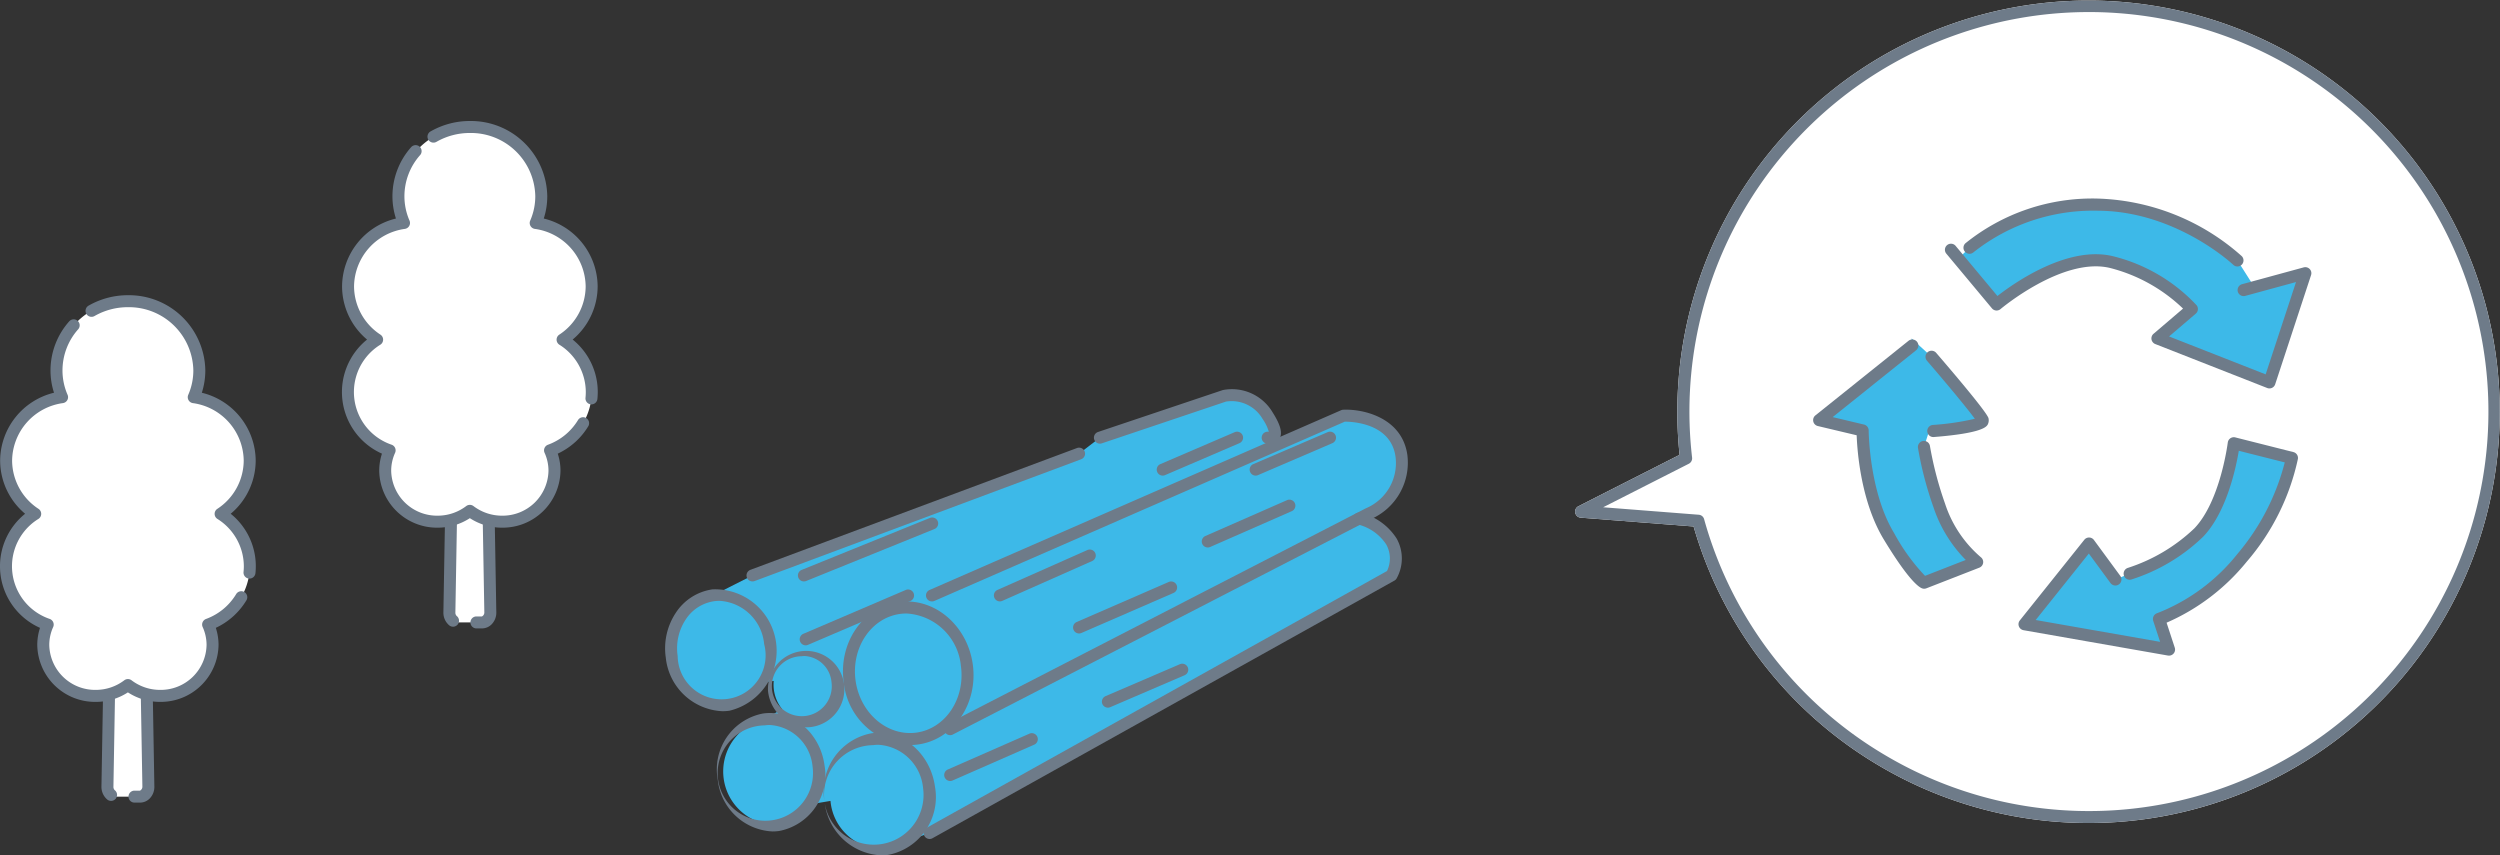 <?xml version="1.0" encoding="UTF-8"?> <svg xmlns="http://www.w3.org/2000/svg" viewBox="0 0 242.09 82.828"><rect x="0" y="0" width="242.09" height="82.828" fill="#333333" stroke="none"/><defs><style>.b828a80d-304f-469a-bab0-57781665a2ae{fill:none;}.b4eeff9b-c0a7-41c5-abf7-40a2f70161aa{fill:#fff;}.a623be29-cbbd-48d3-967e-aee1af2fe531{fill:#6e7b89;}.ff20f0e0-c98e-439f-ab51-464433a12fc7{fill:#3db9e8;}</style></defs><g id="a960580c-fda3-4259-b14c-c0dfbf35ad6a" data-name="レイヤー 2"><g id="b301c77a-46f9-4807-9b79-2a9ceb204522" data-name="text"><path class="b828a80d-304f-469a-bab0-57781665a2ae" d="M209.622,78.41A39.261,39.261,0,1,0,163.273,44.384l-10.157,5.16,11.337.886A39.243,39.243,0,0,0,209.622,78.41Z"></path><path class="b4eeff9b-c0a7-41c5-abf7-40a2f70161aa" d="M182.159,74.26l-.001-.001a39.641,39.641,0,0,1-18.157-23.276l-10.929-.854a.587.587,0,0,1-.221-1.109l9.793-4.975A39.821,39.821,0,1,1,182.159,74.26Z"></path><path class="a623be29-cbbd-48d3-967e-aee1af2fe531" d="M182.159,74.26l-.001-.001a39.641,39.641,0,0,1-18.157-23.276l-10.929-.854a.587.587,0,0,1-.221-1.109l9.793-4.975A39.821,39.821,0,1,1,182.159,74.26ZM164.75,49.923a.583.583,0,0,1,.269.349,38.47,38.47,0,0,0,17.731,22.974l.001.001a38.686,38.686,0,1,0-18.895-28.93.589.589,0,0,1-.318.591l-8.293,4.214,9.253.723A.589.589,0,0,1,164.75,49.923Z"></path><path class="ff20f0e0-c98e-439f-ab51-464433a12fc7" d="M190.72,23.991a19.132,19.132,0,0,1,12.446-4.174,21.555,21.555,0,0,1,13.498,5.398l1.641,2.589,4.933-1.347-3.476,10.57-10.841-4.258,3.33-2.844a16.01,16.01,0,0,0-7.758-4.54c-4.917-1.209-11.15,4.099-11.15,4.099l-3.708-4.446Z"></path><path class="ff20f0e0-c98e-439f-ab51-464433a12fc7" d="M186.309,43.285a34.196,34.196,0,0,0,1.482,5.659,12.097,12.097,0,0,0,3.668,5.48l-5.128,1.999s-.869-.299-3.413-4.496-2.55-10.244-2.55-10.244l-4.204-1.001,9.016-7.224-.074-.683,1.939,1.774s4.714,5.47,4.955,6.13c.24.659-4.784,1.054-4.784,1.054l-.46.171Z"></path><path class="ff20f0e0-c98e-439f-ab51-464433a12fc7" d="M206.211,55.557a17.267,17.267,0,0,0,6.709-3.99c2.685-2.802,3.392-8.642,3.392-8.642l5.628,1.422a22.072,22.072,0,0,1-4.829,9.673c-4.016,4.735-8.043,5.918-8.043,5.918l.971,2.965-13.988-2.457,6.244-7.805,2.551,3.474Z"></path><path class="a623be29-cbbd-48d3-967e-aee1af2fe531" d="M193.046,29.99a.575.575,0,0,1-.154-.131l-4.407-5.284a.587.587,0,1,1,.901-.752l4.037,4.84c1.572-1.226,6.798-4.934,11.209-3.848a16.477,16.477,0,0,1,8.064,4.729.588.588,0,0,1-.065.828l-2.586,2.209,9.352,3.672,2.94-8.94-4.895,1.334a.587.587,0,1,1-.308-1.132l5.948-1.623a.592.592,0,0,1,.581.161.584.584,0,0,1,.131.588L220.32,37.21a.585.585,0,0,1-.772.363L208.706,33.316a.597.597,0,0,1-.364-.45.589.589,0,0,1,.198-.543l2.857-2.44a15.83,15.83,0,0,0-7.045-3.928c-4.565-1.123-10.568,3.925-10.629,3.975a.588.588,0,0,1-.677.06Z"></path><path class="a623be29-cbbd-48d3-967e-aee1af2fe531" d="M190.424,24.497a.615.615,0,0,1-.135-.108.587.587,0,0,1,.033-.829A19.559,19.559,0,0,1,203.17,19.23a21.92,21.92,0,0,1,13.9,5.563.587.587,0,0,1-.812.849c-.053-.051-5.541-5.199-13.095-5.237a18.672,18.672,0,0,0-12.045,4.017A.586.586,0,0,1,190.424,24.497Z"></path><path class="a623be29-cbbd-48d3-967e-aee1af2fe531" d="M185.987,56.907c-.44-.257-1.473-1.211-3.572-4.675-2.215-3.655-2.568-8.556-2.623-10.082l-3.764-.895a.588.588,0,0,1-.232-1.03l9.016-7.223a.588.588,0,0,1,.735.918L177.469,40.39l3.035.722a.589.589,0,0,1,.451.57c.001.06.038,5.938,2.464,9.942a19.3,19.3,0,0,0,2.992,4.138l3.946-1.539A13.159,13.159,0,0,1,187.233,49.13a34.481,34.481,0,0,1-1.506-5.768.587.587,0,1,1,1.164-.155,34.138,34.138,0,0,0,1.456,5.551,11.535,11.535,0,0,0,3.465,5.197.587.587,0,0,1-.141,1.016l-5.128,1.999a.586.586,0,0,1-.405.008A.819.819,0,0,1,185.987,56.907Z"></path><path class="a623be29-cbbd-48d3-967e-aee1af2fe531" d="M186.919,42.242A.587.587,0,0,1,187.17,41.15a25.081,25.081,0,0,0,4.064-.598c-.675-.933-2.728-3.406-4.633-5.617a.587.587,0,0,1,.889-.768c1.438,1.669,4.812,5.626,5.063,6.312a.894.894,0,0,1-.076.644c-.131.206-.533.829-5.215,1.197A.585.585,0,0,1,186.919,42.242Z"></path><path class="a623be29-cbbd-48d3-967e-aee1af2fe531" d="M195.754,60.952a.587.587,0,0,1-.162-.874l6.244-7.807a.587.587,0,0,1,.932.019l2.551,3.474a.587.587,0,0,1-.946.696l-2.099-2.857-5.146,6.436,12.048,2.115-.667-2.034a.59.59,0,0,1,.392-.746,18.491,18.491,0,0,0,7.762-5.734,22.256,22.256,0,0,0,4.583-8.863l-4.45-1.124c-.273,1.647-1.181,5.951-3.453,8.321a17.701,17.701,0,0,1-6.966,4.148.588.588,0,0,1-.333-1.127,16.794,16.794,0,0,0,6.451-3.833c2.517-2.626,3.226-8.251,3.235-8.307a.588.588,0,0,1,.726-.499l5.628,1.422a.585.585,0,0,1,.435.664,22.478,22.478,0,0,1-4.961,9.959,20.506,20.506,0,0,1-7.755,5.897l.794,2.422a.589.589,0,0,1-.66.761l-13.989-2.455A.596.596,0,0,1,195.754,60.952Z"></path><path class="ff20f0e0-c98e-439f-ab51-464433a12fc7" d="M133.159,50.869a4.274,4.274,0,0,1,1.581,1.568,3.383,3.383,0,0,1,0,3.287L90.018,80.665l-2.107.74a4.412,4.412,0,0,1-1.984.804,5.115,5.115,0,0,1-5.506-4.652l-1.968.332a4.407,4.407,0,0,1-3.075,2.003,5.192,5.192,0,0,1-1.416-10.226l1.774-1a3.736,3.736,0,0,1-.791-1.843,3.893,3.893,0,0,1-.02-.885l-1.127.136a4.587,4.587,0,0,1-3.254,2.175,5.385,5.385,0,0,1-1.47-10.607L72.87,55.724,104.493,43.93l2.019-1.547,12.084-4.06a4.034,4.034,0,0,1,4.157,1.93c1.592,2.517,0,2.13,0,2.13l2.394.036,4.953-2.163s5.027-.193,5.607,3.867a5.341,5.341,0,0,1-3.158,5.607Z"></path><path class="a623be29-cbbd-48d3-967e-aee1af2fe531" d="M88.112,72.146a6.769,6.769,0,0,1-6.41-6.081c-.526-3.8,1.848-7.284,5.293-7.761,3.491-.498,6.684,2.272,7.205,6.027.526,3.8-1.849,7.284-5.293,7.761A5.926,5.926,0,0,1,88.112,72.146Zm-.325-12.737a4.487,4.487,0,0,0-.633.042c-2.811.39-4.741,3.287-4.303,6.453.434,3.133,3.048,5.42,5.896,5.039,2.812-.393,4.742-3.287,4.303-6.453A5.611,5.611,0,0,0,87.787,59.409Z"></path><path class="a623be29-cbbd-48d3-967e-aee1af2fe531" d="M69.948,68.871a5.776,5.776,0,0,1-5.475-5.184,6.223,6.223,0,0,1,.97-4.347,5.102,5.102,0,0,1,3.553-2.269,5.961,5.961,0,0,1,1.629,11.755A5.155,5.155,0,0,1,69.948,68.871Zm-.272-10.688a3.78,3.78,0,0,0-.521.036,3.959,3.959,0,0,0-2.751,1.767,5.066,5.066,0,0,0-.782,3.541,4.259,4.259,0,1,0,8.374-1.163A4.612,4.612,0,0,0,69.676,58.183Z"></path><path class="a623be29-cbbd-48d3-967e-aee1af2fe531" d="M78.106,70.43A3.935,3.935,0,0,1,74.37,66.904a3.7,3.7,0,1,1,4.204,3.492A3.499,3.499,0,0,1,78.106,70.43Zm-.174-6.903a2.113,2.113,0,0,0-.307.021A2.902,2.902,0,1,0,80.519,66.05,2.774,2.774,0,0,0,77.933,63.527Z"></path><path class="a623be29-cbbd-48d3-967e-aee1af2fe531" d="M74.805,80.514a5.592,5.592,0,0,1-5.301-5.018,5.505,5.505,0,0,1,4.378-6.402c2.861-.417,5.522,1.87,5.953,4.966a5.51,5.51,0,0,1-4.378,6.408A4.771,4.771,0,0,1,74.805,80.514Zm-.263-10.307a3.534,3.534,0,0,0-.501.036,4.617,4.617,0,1,0,4.644,3.979A4.428,4.428,0,0,0,74.543,70.206Z"></path><path class="a623be29-cbbd-48d3-967e-aee1af2fe531" d="M85.33,82.828a5.786,5.786,0,0,1-5.484-5.193,5.696,5.696,0,0,1,4.529-6.625c2.978-.423,5.714,1.936,6.16,5.142a5.701,5.701,0,0,1-4.529,6.631A5.165,5.165,0,0,1,85.33,82.828ZM85.057,72.122a3.78,3.78,0,0,0-.521.036,4.819,4.819,0,1,0,4.851,4.154A4.623,4.623,0,0,0,85.057,72.122Z"></path><path class="a623be29-cbbd-48d3-967e-aee1af2fe531" d="M92.012,71.191a.581.581,0,0,1-.267-1.097l40.538-20.881a4.744,4.744,0,0,0,2.85-5.009c-.459-3.211-4.166-3.372-4.894-3.372h-.013L90.489,58.189a.58.58,0,1,1-.464-1.063L129.868,39.724a.557.557,0,0,1,.209-.048c1.893-.088,5.686.743,6.204,4.365a5.969,5.969,0,0,1-3.51,6.223l-40.494,20.86A.564.564,0,0,1,92.012,71.191Z"></path><path class="a623be29-cbbd-48d3-967e-aee1af2fe531" d="M96.825,58.237a.581.581,0,0,1-.235-1.112l8.72-3.867a.58.58,0,0,1,.47,1.06l-8.72,3.867A.592.592,0,0,1,96.825,58.237Z"></path><path class="a623be29-cbbd-48d3-967e-aee1af2fe531" d="M77.849,56.304a.58.58,0,0,1-.218-1.118L90.04,50.159a.58.58,0,1,1,.435,1.075L78.066,56.261A.611.611,0,0,1,77.849,56.304Z"></path><path class="a623be29-cbbd-48d3-967e-aee1af2fe531" d="M104.493,61.343a.58.58,0,0,1-.231-1.112l8.894-3.867a.58.58,0,1,1,.462,1.063l-8.894,3.867A.568.568,0,0,1,104.493,61.343Z"></path><path class="a623be29-cbbd-48d3-967e-aee1af2fe531" d="M121.593,46.057a.581.581,0,0,1-.229-1.115l7.201-3.094a.58.58,0,0,1,.458,1.066l-7.201,3.094A.563.563,0,0,1,121.593,46.057Z"></path><path class="a623be29-cbbd-48d3-967e-aee1af2fe531" d="M112.594,46.057a.581.581,0,0,1-.229-1.115l7.201-3.094a.586.586,0,0,1,.762.305.58.58,0,0,1-.304.761l-7.201,3.094A.562.562,0,0,1,112.594,46.057Z"></path><path class="a623be29-cbbd-48d3-967e-aee1af2fe531" d="M107.285,68.527a.581.581,0,0,1-.229-1.115l7.201-3.094a.58.58,0,0,1,.458,1.067l-7.201,3.094A.563.563,0,0,1,107.285,68.527Z"></path><path class="a623be29-cbbd-48d3-967e-aee1af2fe531" d="M116.953,53.017a.581.581,0,0,1-.233-1.112l7.927-3.48a.581.581,0,0,1,.467,1.063l-7.927,3.48A.578.578,0,0,1,116.953,53.017Z"></path><path class="a623be29-cbbd-48d3-967e-aee1af2fe531" d="M92.011,75.629a.581.581,0,0,1-.233-1.112l7.927-3.48a.581.581,0,0,1,.467,1.063l-7.927,3.48A.582.582,0,0,1,92.011,75.629Z"></path><path class="a623be29-cbbd-48d3-967e-aee1af2fe531" d="M72.87,56.304A.58.58,0,0,1,72.668,55.18L104.29,43.386a.58.58,0,1,1,.405,1.087L73.073,56.267A.591.591,0,0,1,72.87,56.304Z"></path><path class="a623be29-cbbd-48d3-967e-aee1af2fe531" d="M122.951,42.984a1.319,1.319,0,0,1-.335-.039.579.579,0,0,1,.252-1.13,4.121,4.121,0,0,0-.606-1.251,3.462,3.462,0,0,0-3.538-1.677l-12.027,4.045a.58.58,0,0,1-.37-1.1l12.084-4.06a4.58,4.58,0,0,1,4.832,2.172c.806,1.272.992,2.081.606,2.622A1.069,1.069,0,0,1,122.951,42.984Z"></path><path class="a623be29-cbbd-48d3-967e-aee1af2fe531" d="M78.02,62.491a.581.581,0,0,1-.228-1.115l9.931-4.253a.58.58,0,0,1,.456,1.066l-9.931,4.254A.557.557,0,0,1,78.02,62.491Z"></path><path class="a623be29-cbbd-48d3-967e-aee1af2fe531" d="M90.019,81.245a.581.581,0,0,1-.283-1.088l44.575-24.86a2.787,2.787,0,0,0-.077-2.58,4.616,4.616,0,0,0-2.758-1.933.58.58,0,0,1,.249-1.133,5.761,5.761,0,0,1,3.523,2.504,3.954,3.954,0,0,1-.015,3.876.561.561,0,0,1-.209.196L90.301,81.169A.564.564,0,0,1,90.019,81.245Z"></path><path class="b4eeff9b-c0a7-41c5-abf7-40a2f70161aa" d="M14.368,76.17a.889.889,0,0,1-.809.973H11.214a.89.89,0,0,1-.81-.973l.201-11.643a.768.768,0,0,1,.745-.773h2.072a.768.768,0,0,1,.745.773Z"></path><path class="a623be29-cbbd-48d3-967e-aee1af2fe531" d="M13.558,77.722h-.535a.58.58,0,0,1,0-1.16h.535a.426.426,0,0,0,.23-.384l-.201-11.641a.193.193,0,0,0-.165-.204H11.35a.193.193,0,0,0-.165.204L10.984,76.18a.441.441,0,0,0,.131.341.58.58,0,1,1-.742.891,1.597,1.597,0,0,1-.549-1.252l.201-11.645A1.352,1.352,0,0,1,11.35,63.173h2.072A1.353,1.353,0,0,1,14.747,64.516l.201,11.643a1.613,1.613,0,0,1-.446,1.159A1.315,1.315,0,0,1,13.558,77.722Z"></path><path class="b4eeff9b-c0a7-41c5-abf7-40a2f70161aa" d="M24.192,54.826A6.01,6.01,0,0,0,21.364,49.76a6.19,6.19,0,0,0,2.816-5.157,6.295,6.295,0,0,0-5.418-6.142,6.488,6.488,0,0,0,.54-2.595A6.81,6.81,0,0,0,12.386,29.166a6.81,6.81,0,0,0-6.915,6.7,6.488,6.488,0,0,0,.54,2.595A6.295,6.295,0,0,0,.593,44.603,6.19,6.19,0,0,0,3.408,49.76,5.967,5.967,0,0,0,4.619,60.481a4.786,4.786,0,0,0-.43,1.973,5.014,5.014,0,0,0,5.091,4.933,5.156,5.156,0,0,0,3.106-1.048,5.156,5.156,0,0,0,3.106,1.048,5.014,5.014,0,0,0,5.091-4.933,4.788,4.788,0,0,0-.43-1.973A6.068,6.068,0,0,0,24.192,54.826Z"></path><path class="a623be29-cbbd-48d3-967e-aee1af2fe531" d="M15.492,67.968a5.694,5.694,0,0,1-3.106-.921,5.694,5.694,0,0,1-3.106.921,5.6,5.6,0,0,1-5.671-5.513,5.31,5.31,0,0,1,.265-1.655A6.529,6.529,0,0,1,2.432,49.751a6.74,6.74,0,0,1-2.419-5.148,6.813,6.813,0,0,1,5.216-6.572,7.028,7.028,0,0,1-.338-2.165,7.162,7.162,0,0,1,1.822-4.76.58.58,0,0,1,.867.77A6.008,6.008,0,0,0,6.051,35.867,5.887,5.887,0,0,0,6.543,38.23a.579.579,0,0,1-.442.804,5.693,5.693,0,0,0-4.928,5.569,5.62,5.62,0,0,0,2.557,4.673.58.58,0,0,1-.009.973,5.387,5.387,0,0,0,1.101,9.688.581.581,0,0,1,.327.782,4.203,4.203,0,0,0-.378,1.734,4.439,4.439,0,0,0,4.511,4.353,4.565,4.565,0,0,0,2.757-.932.582.582,0,0,1,.696,0,4.565,4.565,0,0,0,2.757.932,4.439,4.439,0,0,0,4.511-4.353,4.202,4.202,0,0,0-.378-1.734.579.579,0,0,1,.328-.782,5.684,5.684,0,0,0,2.914-2.403.58.58,0,0,1,.997.595,6.828,6.828,0,0,1-2.966,2.669,5.302,5.302,0,0,1,.265,1.655A5.6,5.6,0,0,1,15.492,67.968ZM24.16,56.029c-.02,0-.041-.001-.061-.003a.58.58,0,0,1-.516-.637,5.483,5.483,0,0,0,.029-.562,5.427,5.427,0,0,0-2.56-4.577.58.58,0,0,1-.009-.973,5.621,5.621,0,0,0,2.557-4.673,5.694,5.694,0,0,0-4.928-5.569.579.579,0,0,1-.442-.804,5.886,5.886,0,0,0,.492-2.364,6.238,6.238,0,0,0-6.335-6.12,6.486,6.486,0,0,0-3.213.844.58.58,0,1,1-.575-1.006,7.636,7.636,0,0,1,3.788-.998,7.398,7.398,0,0,1,7.495,7.28,7.028,7.028,0,0,1-.338,2.165,6.814,6.814,0,0,1,5.216,6.572A6.74,6.74,0,0,1,22.34,49.751a6.517,6.517,0,0,1,2.396,5.758A.58.58,0,0,1,24.16,56.029Z"></path><path class="b4eeff9b-c0a7-41c5-abf7-40a2f70161aa" d="M47.481,59.3a.89.89,0,0,1-.81.973H44.327a.89.89,0,0,1-.81-.973l.201-11.643a.768.768,0,0,1,.745-.773h2.072a.768.768,0,0,1,.745.773Z"></path><path class="a623be29-cbbd-48d3-967e-aee1af2fe531" d="M46.671,60.853h-.535a.58.58,0,0,1,0-1.16h.535a.426.426,0,0,0,.23-.384L46.7,47.668a.193.193,0,0,0-.165-.204H44.463a.193.193,0,0,0-.165.204l-.201,11.643a.441.441,0,0,0,.131.341.58.58,0,1,1-.742.891,1.597,1.597,0,0,1-.549-1.252l.201-11.645a1.352,1.352,0,0,1,1.325-1.343h2.072A1.353,1.353,0,0,1,47.86,47.647l.201,11.643a1.613,1.613,0,0,1-.446,1.159A1.315,1.315,0,0,1,46.671,60.853Z"></path><path class="b4eeff9b-c0a7-41c5-abf7-40a2f70161aa" d="M57.305,37.957a6.01,6.01,0,0,0-2.828-5.066,6.19,6.19,0,0,0,2.816-5.157,6.295,6.295,0,0,0-5.418-6.142,6.488,6.488,0,0,0,.54-2.595,6.918,6.918,0,0,0-13.83,0,6.488,6.488,0,0,0,.54,2.595,6.295,6.295,0,0,0-5.418,6.142,6.19,6.19,0,0,0,2.816,5.157A5.967,5.967,0,0,0,37.732,43.612a4.786,4.786,0,0,0-.43,1.973,5.014,5.014,0,0,0,5.091,4.933A5.157,5.157,0,0,0,45.499,49.47a5.156,5.156,0,0,0,3.106,1.048,5.014,5.014,0,0,0,5.091-4.933,4.788,4.788,0,0,0-.43-1.973A6.068,6.068,0,0,0,57.305,37.957Z"></path><path class="a623be29-cbbd-48d3-967e-aee1af2fe531" d="M48.605,51.098a5.693,5.693,0,0,1-3.106-.921,5.693,5.693,0,0,1-3.106.921,5.6,5.6,0,0,1-5.671-5.513,5.31,5.31,0,0,1,.265-1.655,6.529,6.529,0,0,1-1.443-11.048,6.74,6.74,0,0,1-2.419-5.148,6.813,6.813,0,0,1,5.216-6.572,7.027,7.027,0,0,1-.338-2.164,7.162,7.162,0,0,1,1.822-4.76.58.58,0,0,1,.867.77,6.008,6.008,0,0,0-1.529,3.989,5.888,5.888,0,0,0,.492,2.364.579.579,0,0,1-.442.803,5.694,5.694,0,0,0-4.928,5.569,5.62,5.62,0,0,0,2.556,4.673.581.581,0,0,1-.009.973,5.387,5.387,0,0,0,1.1,9.688.581.581,0,0,1,.327.782,4.203,4.203,0,0,0-.378,1.734,4.439,4.439,0,0,0,4.511,4.353,4.565,4.565,0,0,0,2.757-.932.582.582,0,0,1,.696,0,4.565,4.565,0,0,0,2.757.932,4.439,4.439,0,0,0,4.511-4.353,4.203,4.203,0,0,0-.378-1.734.579.579,0,0,1,.328-.782A5.683,5.683,0,0,0,55.98,40.665a.581.581,0,0,1,.997.595,6.828,6.828,0,0,1-2.966,2.669,5.303,5.303,0,0,1,.265,1.655A5.6,5.6,0,0,1,48.605,51.098Zm8.669-11.939c-.02,0-.041-.001-.061-.003a.58.58,0,0,1-.516-.637,5.482,5.482,0,0,0,.029-.562,5.427,5.427,0,0,0-2.56-4.577.581.581,0,0,1-.009-.973,5.621,5.621,0,0,0,2.556-4.673,5.694,5.694,0,0,0-4.928-5.569.579.579,0,0,1-.442-.803,5.886,5.886,0,0,0,.492-2.364,6.238,6.238,0,0,0-6.335-6.12,6.485,6.485,0,0,0-3.213.844.58.58,0,1,1-.575-1.006,7.636,7.636,0,0,1,3.788-.998,7.398,7.398,0,0,1,7.495,7.28,7.024,7.024,0,0,1-.339,2.164,6.814,6.814,0,0,1,5.217,6.572,6.74,6.74,0,0,1-2.419,5.148A6.519,6.519,0,0,1,57.849,38.64.58.58,0,0,1,57.273,39.159Z"></path></g></g></svg> 